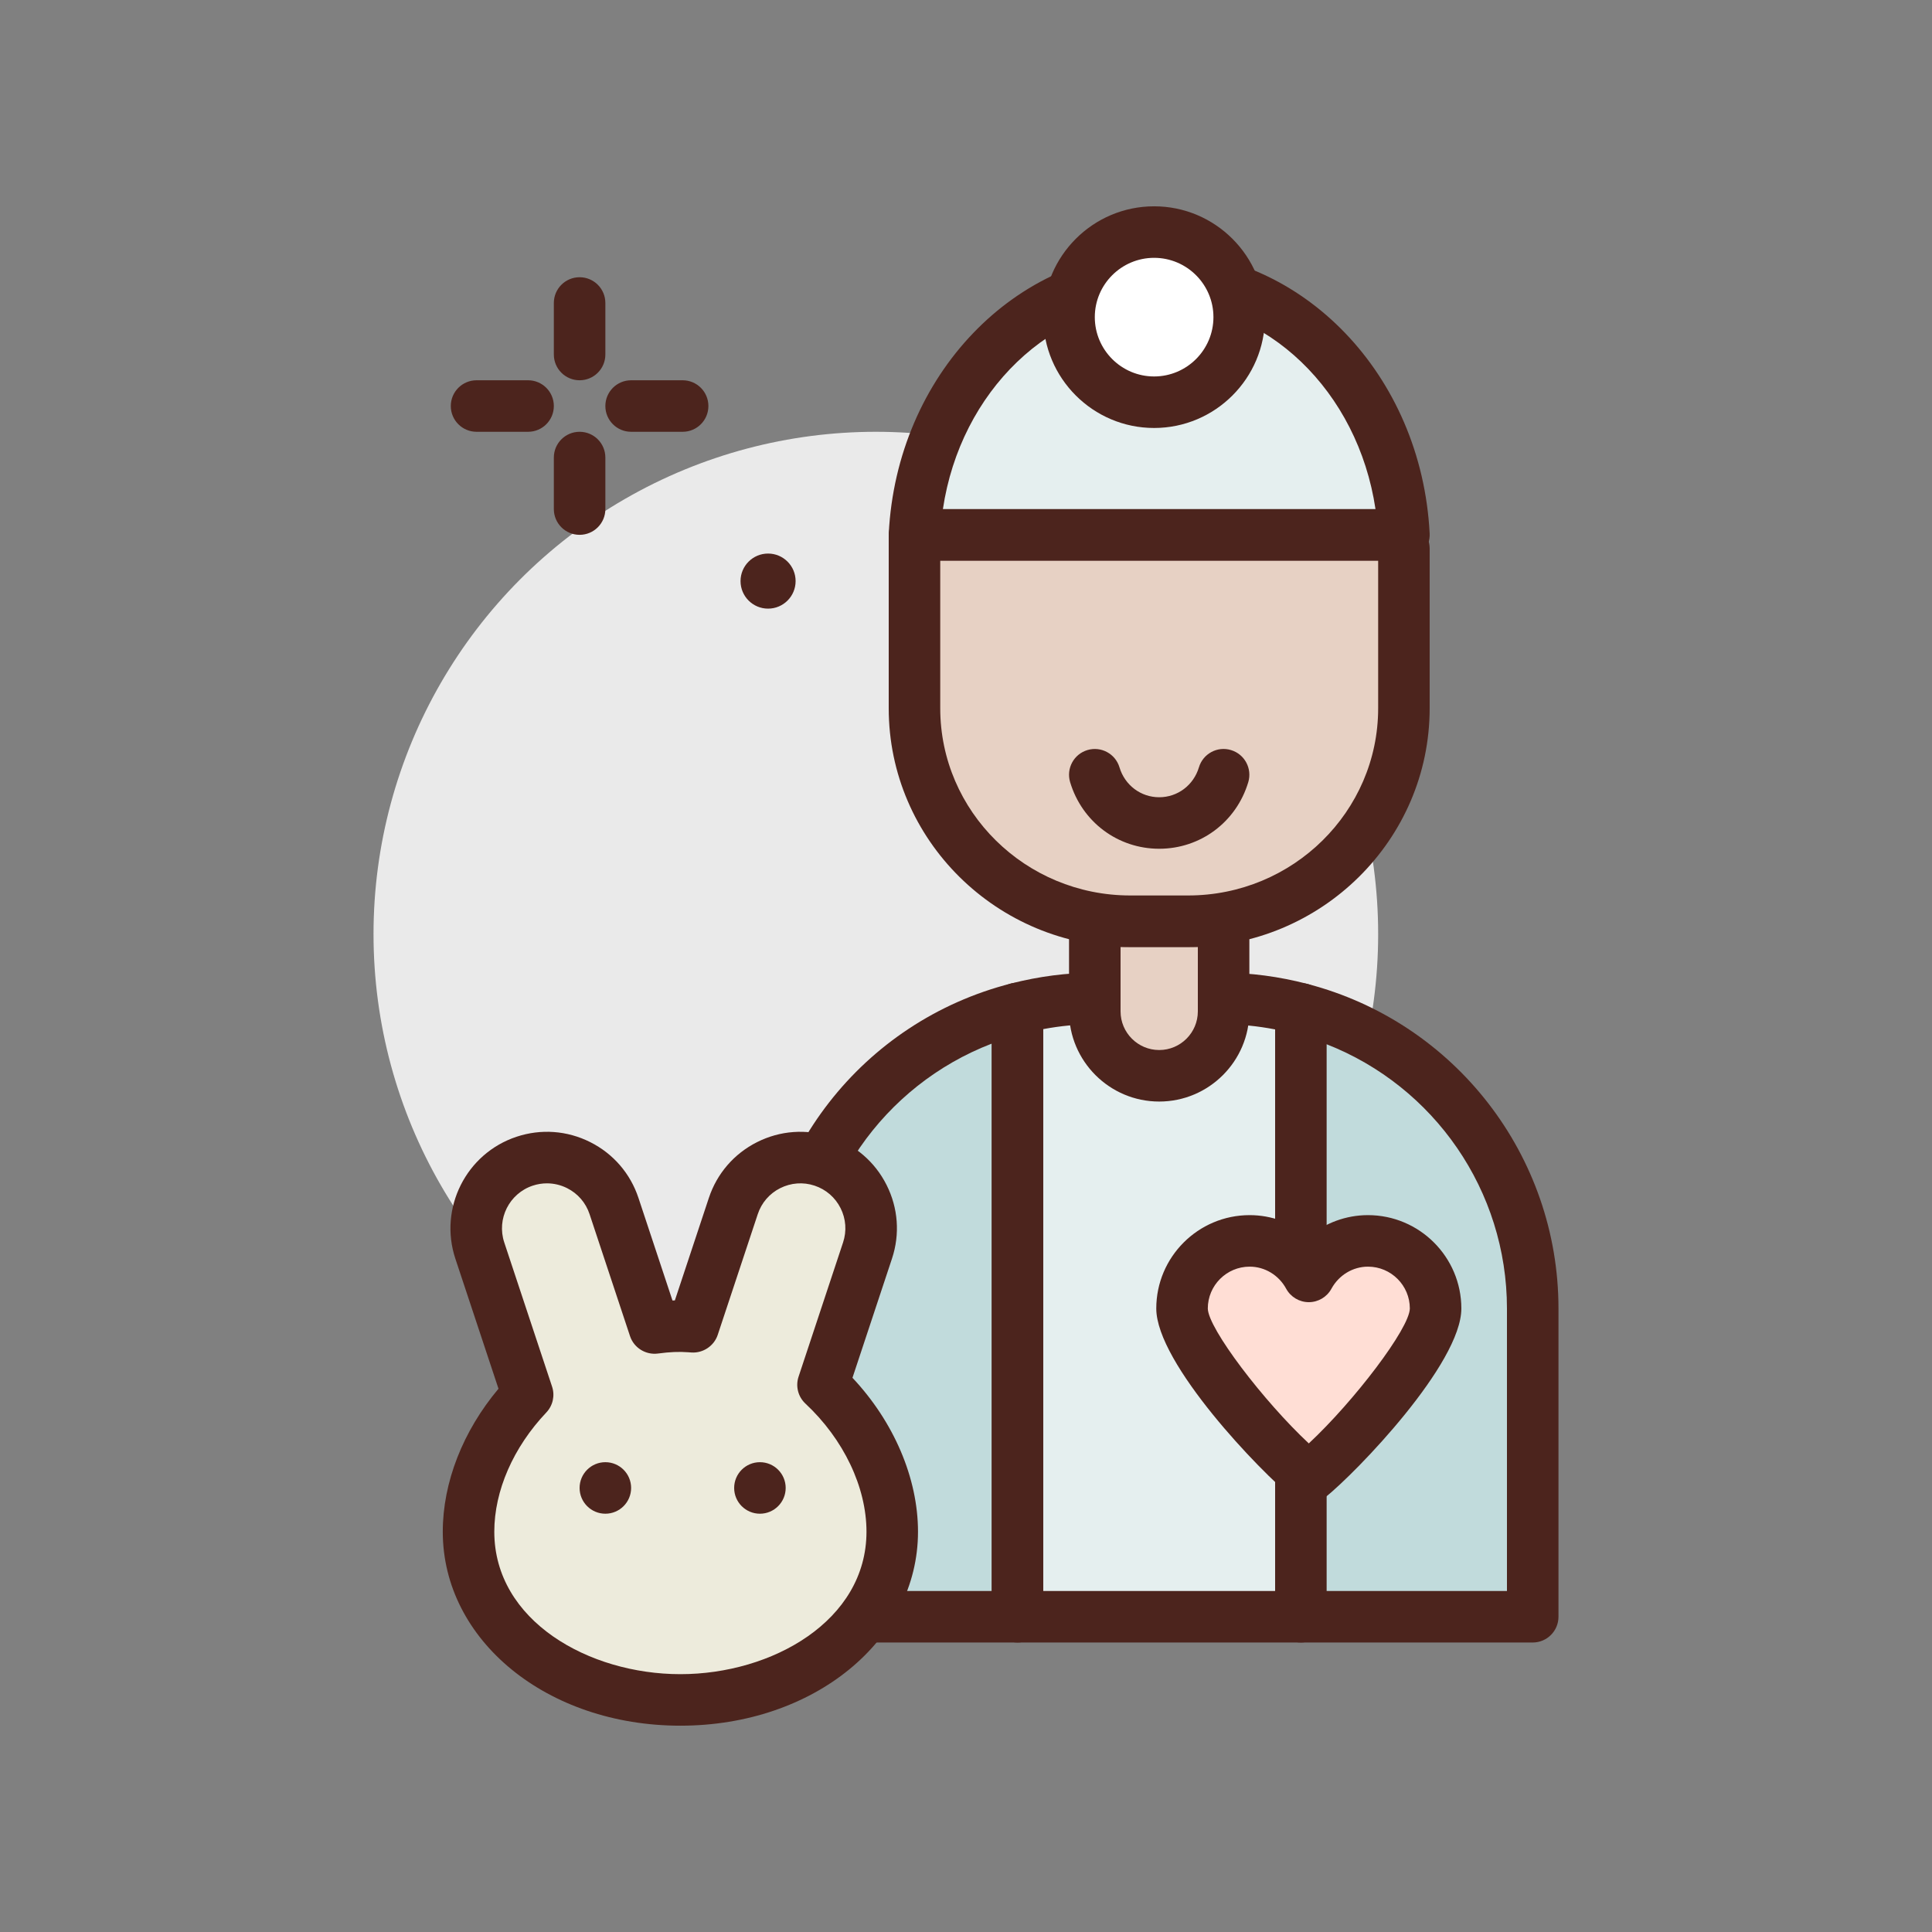<svg xmlns="http://www.w3.org/2000/svg" id="veterinary" height="512" viewBox="0 0 300 300" width="512"><rect x="0" y="0" width="300" height="300" fill="#808080" stroke="none"/><g><circle cx="136" cy="145.048" fill="#eaeaea" r="78"></circle><g><path d="m121.753 203.189v47.859h36.247v-94.458c-20.824 5.302-36.247 24.124-36.247 46.599z" fill="#c1dbdc"></path><path d="m158 255.048h-36.246c-2.211 0-4-1.791-4-4v-47.859c0-23.834 16.145-44.59 39.258-50.477 1.215-.301 2.473-.037 3.441.719.977.758 1.547 1.924 1.547 3.158v94.459c0 2.209-1.789 4-4 4zm-32.246-8h28.246v-84.996c-16.863 6.484-28.246 22.727-28.246 41.137z" fill="#4c241d"></path></g><g><path d="m189.859 155.048h-19.965c-4.113 0-8.083.571-11.894 1.542v94.458h44v-94.395c-3.885-1.012-7.939-1.605-12.141-1.605z" fill="#e5efef"></path><path d="m202 255.048h-44c-2.211 0-4-1.791-4-4v-94.459c0-1.828 1.242-3.426 3.012-3.877 4.34-1.104 8.672-1.664 12.883-1.664h19.965c4.305 0 8.727.584 13.148 1.734 1.762.459 2.992 2.051 2.992 3.871v94.395c0 2.209-1.789 4-4 4zm-40-8h36v-87.201c-2.754-.531-5.48-.799-8.141-.799h-19.965c-2.578 0-5.223.252-7.895.752v87.248z" fill="#4c241d"></path></g><g><path d="m238 203.189c0-22.385-15.302-41.147-36-46.536v94.395h36z" fill="#c1dbdc"></path><path d="m238 255.048h-36c-2.211 0-4-1.791-4-4v-94.395c0-1.238.574-2.408 1.555-3.164.977-.762 2.254-1.018 3.453-.707 22.957 5.977 38.992 26.705 38.992 50.406v47.859c0 2.21-1.789 4.001-4 4.001zm-32-8h28v-43.859c0-18.289-11.281-34.486-28-41.037z" fill="#4c241d"></path></g><g><path d="m180 167.048c-5.523 0-10-4.477-10-10v-14h20v14c0 5.523-4.477 10-10 10z" fill="#e7d1c4"></path><path d="m180 171.048c-7.719 0-14-6.281-14-14v-14c0-2.209 1.789-4 4-4h20c2.211 0 4 1.791 4 4v14c0 7.719-6.281 14-14 14zm-6-24v10c0 3.309 2.691 6 6 6s6-2.691 6-6v-10z" fill="#4c241d"></path></g><g><path d="m142.109 83.048c-.043.042-.066.065-.109.107v26.825c0 18.263 15.002 33.068 33.509 33.068h8.983c18.506 0 33.509-14.805 33.509-33.068v-24.803c-.839-.828-1.319-1.301-2.158-2.13h-73.734z" fill="#e7d1c4"></path><path d="m184.492 147.048h-8.984c-20.684 0-37.508-16.629-37.508-37.068v-26.825c0-1.094.449-2.139 1.238-2.893.742-.711 1.844-1.215 2.871-1.215h73.734c1.055 0 2.066.416 2.816 1.158l2.148 2.123c.762.752 1.191 1.777 1.191 2.848v24.803c.002 20.44-16.822 37.069-37.506 37.069zm-38.492-60v22.932c0 16.029 13.238 29.068 29.508 29.068h8.984c16.27 0 29.508-13.039 29.508-29.068v-22.932z" fill="#4c241d"></path></g><g><path d="m180 43.048c-20.317 0-36.872 17.706-38 40h76c-1.128-22.295-17.683-40-38-40z" fill="#e5efef"></path><path d="m218 87.048h-76c-1.098 0-2.145-.449-2.898-1.244s-1.152-1.863-1.098-2.959c1.246-24.559 19.691-43.797 41.996-43.797s40.75 19.238 41.996 43.797c.055 1.096-.344 2.164-1.098 2.959s-1.8 1.244-2.898 1.244zm-71.586-8h67.172c-2.719-18.25-16.812-32-33.586-32s-30.867 13.75-33.586 32z" fill="#4c241d"></path></g><g><circle cx="179.21" cy="49.245" fill="#fff" r="13.21"></circle><path d="m179.211 66.456c-9.488 0-17.211-7.721-17.211-17.211 0-9.488 7.723-17.209 17.211-17.209s17.211 7.721 17.211 17.209c0 9.49-7.723 17.211-17.211 17.211zm0-26.42c-5.078 0-9.211 4.131-9.211 9.209s4.133 9.211 9.211 9.211 9.211-4.133 9.211-9.211-4.133-9.209-9.211-9.209z" fill="#4c241d"></path></g><g><path d="m212.419 192.685c-3.984 0-7.408 2.245-9.187 5.515-1.779-3.27-5.203-5.515-9.187-5.515-5.799 0-10.5 4.701-10.5 10.5s13.124 20.999 19.687 26.249c6.562-5.25 19.687-20.45 19.687-26.249 0-5.8-4.701-10.5-10.5-10.5z" fill="#ffded5"></path><path d="m203.23 233.433c-.883 0-1.77-.293-2.5-.877-4.934-3.949-21.184-20.826-21.184-29.371 0-7.996 6.504-14.5 14.5-14.5 3.402 0 6.637 1.211 9.184 3.326 2.555-2.115 5.785-3.326 9.188-3.326 7.996 0 14.5 6.504 14.5 14.5 0 8.549-16.254 25.424-21.188 29.371-.73.584-1.617.877-2.5.877zm-9.183-36.748c-3.586 0-6.5 2.916-6.5 6.5.051 3.105 8.676 14.41 15.684 20.949 7.012-6.539 15.637-17.842 15.688-20.951 0-3.582-2.914-6.498-6.5-6.498-2.348 0-4.523 1.314-5.676 3.43-.699 1.285-2.047 2.086-3.512 2.086-1.469 0-2.816-.803-3.516-2.09-1.149-2.114-3.32-3.426-5.668-3.426z" fill="#4c241d"></path></g><g fill="#4c241d"><path d="m90 59.048c-2.211 0-4-1.791-4-4v-8c0-2.209 1.789-4 4-4s4 1.791 4 4v8c0 2.209-1.789 4-4 4z"></path><path d="m90 83.048c-2.211 0-4-1.791-4-4v-8c0-2.209 1.789-4 4-4s4 1.791 4 4v8c0 2.209-1.789 4-4 4z"></path><path d="m82 67.048h-8c-2.211 0-4-1.791-4-4s1.789-4 4-4h8c2.211 0 4 1.791 4 4s-1.789 4-4 4z"></path><path d="m106 67.048h-8c-2.211 0-4-1.791-4-4s1.789-4 4-4h8c2.211 0 4 1.791 4 4s-1.789 4-4 4z"></path><circle cx="119.266" cy="90.232" r="4.276"></circle></g><g><path d="m127.795 215.029 6.911-20.843c1.908-5.755-1.21-11.967-6.965-13.876-5.755-1.908-11.967 1.21-13.876 6.965l-6.217 18.75c-.664-.044-1.323-.112-1.998-.112-1.366 0-2.704.121-4.026.299l-6.279-18.937c-1.908-5.755-8.121-8.873-13.876-6.965s-8.874 8.121-6.965 13.876l7.425 22.391c-5.67 5.982-9.174 13.726-9.174 21.264 0 15.496 15.475 26.123 32.895 26.123s32.895-10.627 32.895-26.123c.001-8.211-4.159-16.66-10.75-22.812z" fill="#edebdc"></path><path d="m105.652 267.964c-20.691 0-36.898-13.232-36.898-30.123 0-7.658 3.129-15.629 8.652-22.199l-6.699-20.197c-2.598-7.84 1.664-16.332 9.504-18.932 3.785-1.256 7.852-.969 11.434.832 3.578 1.795 6.238 4.875 7.496 8.672l5.281 15.924c.125-.006.25-.01.371-.014l5.277-15.912c1.258-3.795 3.922-6.875 7.496-8.67 3.574-1.797 7.641-2.09 11.434-.832 3.797 1.26 6.879 3.922 8.672 7.498 1.797 3.576 2.094 7.637.832 11.434l-6.133 18.498c6.41 6.814 10.176 15.578 10.176 23.898 0 16.89-16.207 30.123-36.895 30.123zm-20.722-84.215c-.738 0-1.48.117-2.203.357-3.648 1.211-5.637 5.168-4.426 8.82l7.426 22.391c.465 1.4.121 2.941-.895 4.012-5.133 5.414-8.078 12.16-8.078 18.512 0 13.848 14.691 22.123 28.898 22.123 14.203 0 28.895-8.275 28.895-22.123 0-6.912-3.543-14.348-9.48-19.889-1.141-1.066-1.559-2.699-1.066-4.182l6.91-20.844c.586-1.77.449-3.662-.387-5.326-.836-1.666-2.27-2.908-4.039-3.494-1.773-.59-3.66-.445-5.328.387-1.668.836-2.906 2.271-3.492 4.039l-6.219 18.752c-.574 1.73-2.293 2.848-4.066 2.73l-.52-.037c-1.422-.109-2.852-.049-4.699.199-1.879.25-3.727-.877-4.332-2.705l-6.281-18.938c-.586-1.77-1.824-3.205-3.492-4.041-.986-.493-2.052-.743-3.126-.743z" fill="#4c241d"></path></g><circle cx="118" cy="231.048" fill="#4c241d" r="4"></circle><circle cx="94" cy="231.048" fill="#4c241d" r="4"></circle><g><path d="m170 120.302c1.296 4.321 5.257 7.491 10 7.491s8.704-3.169 10-7.491" fill="#e7d1c4"></path><path d="m180 131.794c-6.418 0-11.977-4.156-13.832-10.342-.633-2.117.566-4.348 2.684-4.982 2.117-.633 4.348.568 4.98 2.682.832 2.777 3.312 4.643 6.168 4.643s5.336-1.865 6.168-4.643c.633-2.113 2.859-3.326 4.98-2.682 2.117.635 3.316 2.865 2.684 4.982-1.855 6.186-7.414 10.342-13.832 10.342z" fill="#4c241d"></path></g></g></svg>